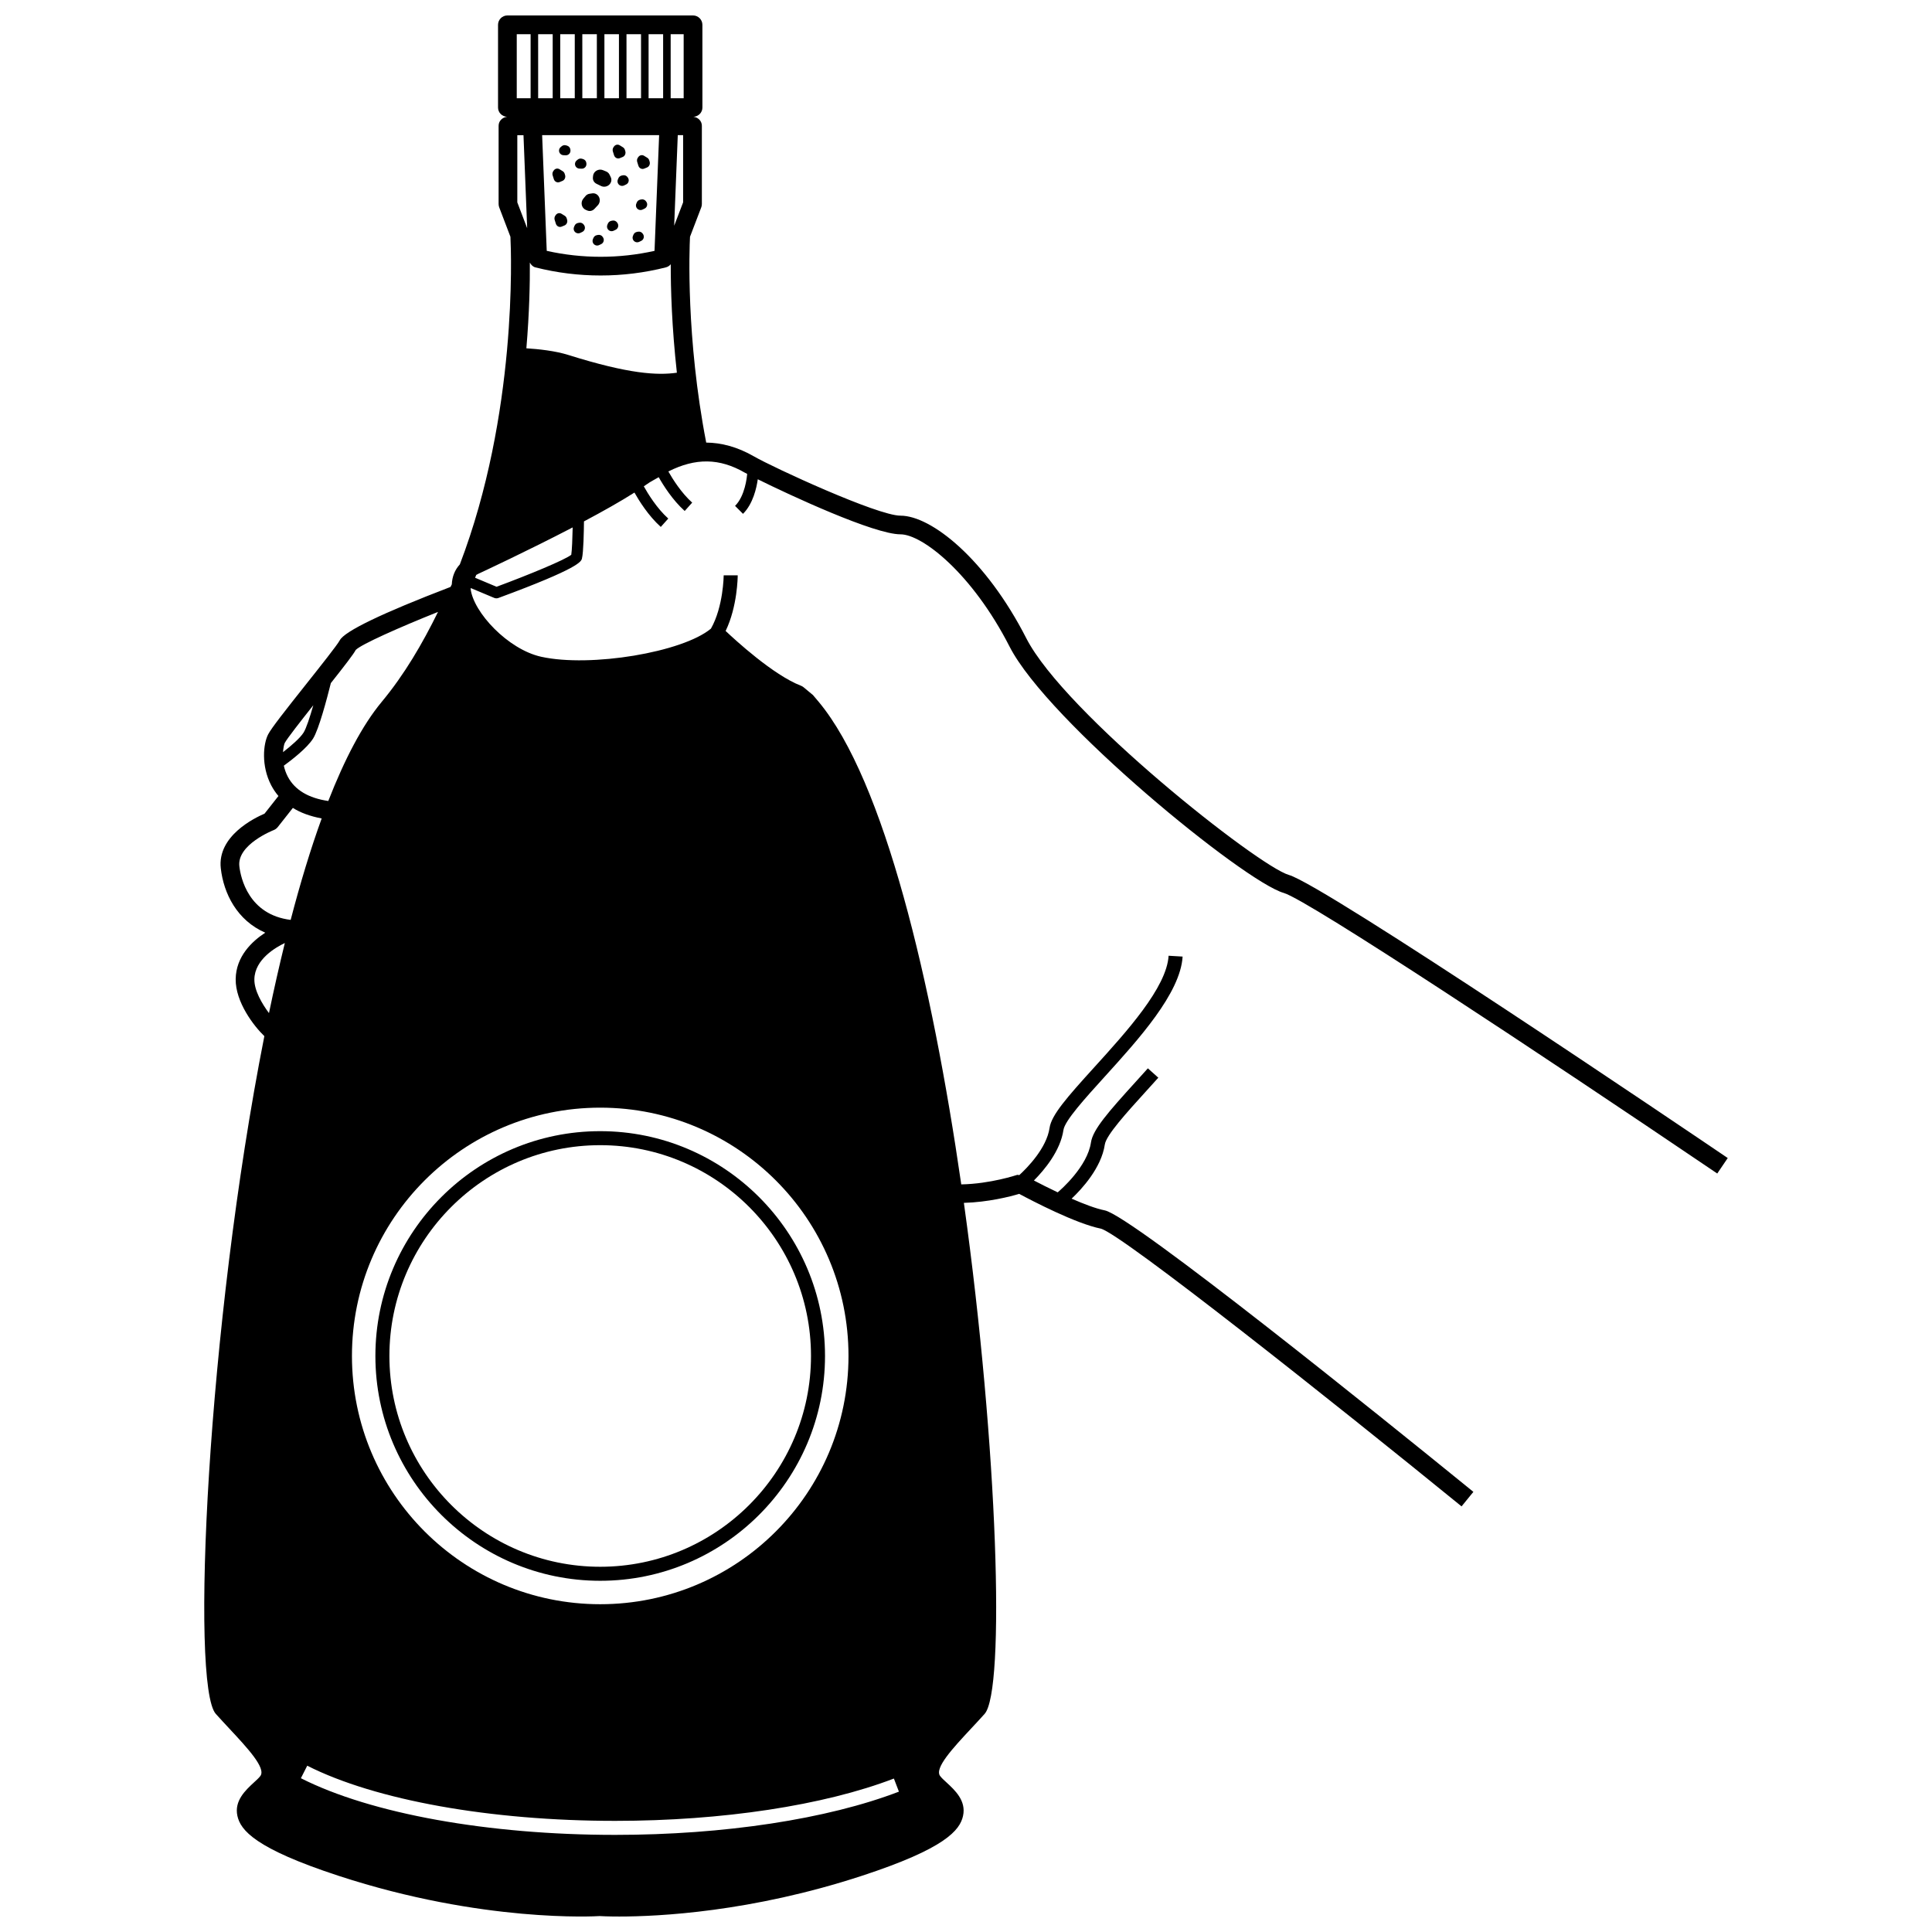 <?xml version="1.0" encoding="UTF-8"?>
<!-- Uploaded to: SVG Repo, www.svgrepo.com, Generator: SVG Repo Mixer Tools -->
<svg width="800px" height="800px" version="1.1" viewBox="144 144 512 512" xmlns="http://www.w3.org/2000/svg">
 <defs>
  <clipPath id="a">
   <path d="m198 148.09h404v503.81h-404z"/>
  </clipPath>
 </defs>
 <g clip-path="url(#a)">
  <path d="m415.97 313.13c-10.777-21.09-25.215-32.473-33.328-32.473-6.109 0-33.773-12.785-38.77-15.672-4.535-2.617-8.793-3.66-12.719-3.695-5.379-27.77-4.457-51.344-4.293-54.543l2.977-7.785c0.102-0.277 0.164-0.582 0.164-0.883v-20.746c0-1.277-1.008-2.25-2.246-2.383 1.32-0.055 2.391-1.109 2.391-2.445l-0.004-21.93c0-1.367-1.113-2.481-2.481-2.481h-49.195c-1.367 0-2.481 1.113-2.481 2.481v21.93c0 1.332 1.074 2.394 2.394 2.445-1.238 0.137-2.242 1.105-2.242 2.383v20.746c0 0.301 0.059 0.598 0.164 0.883l2.969 7.785c0.219 4.387 1.82 47-13.41 86.832-1.301 1.402-2.039 3.219-2.129 5.293-0.098 0.23-0.238 0.441-0.336 0.672-18.207 6.981-28.086 11.746-29.359 14.152-0.609 1.172-5.176 6.918-8.848 11.547-5.703 7.184-9.234 11.672-10.117 13.355-1.305 2.496-1.91 8.352 0.824 13.555 0.473 0.898 1.09 1.852 1.895 2.797l-3.684 4.676c-2.734 1.168-12.555 5.969-11.594 14.48 0.754 6.691 4.309 13.812 11.781 17.066-3.481 2.269-7.754 6.254-7.836 12.301-0.078 6.094 4.836 12.477 7.598 15.113-15.176 76.84-19.609 172.13-12.859 179.62 1.211 1.348 2.426 2.648 3.594 3.906 4.789 5.137 9.742 10.445 8.215 12.531-0.406 0.551-1.039 1.113-1.707 1.723-2.219 2.051-5.258 4.852-4.387 8.855 0.828 3.793 4.664 8.648 26.887 15.914 38.074 12.453 68.16 10.711 69.109 10.645 0.289 0.02 2.109 0.121 5.207 0.121 10.344 0 34.918-1.18 64.215-10.766 22.223-7.266 26.062-12.121 26.887-15.914 0.879-4.004-2.16-6.805-4.379-8.848-0.664-0.617-1.301-1.172-1.707-1.73-1.531-2.082 3.41-7.387 8.188-12.52 1.18-1.258 2.394-2.566 3.609-3.918 5.492-6.09 3.578-70.32-5.488-135.43 6.449-0.18 12.336-1.68 14.656-2.387 3.406 1.828 15.035 7.898 21.664 9.223 5.715 1.598 61.656 45.984 95.57 73.598l3.133-3.848c-0.734-0.598-1.723-1.402-2.731-2.219-19.559-15.887-87.715-70.93-94.965-72.379-2.367-0.473-5.574-1.703-8.777-3.102 2.633-2.484 7.883-8.129 8.801-14.355 0.363-2.473 5.734-8.391 10.922-14.105l3.254-3.598-2.769-2.481-3.234 3.582c-7.227 7.961-11.348 12.637-11.848 16.059-0.938 6.375-7.957 12.504-8.812 13.223-2.453-1.164-4.707-2.305-6.305-3.141 2.785-2.805 7.012-7.848 7.828-13.391 0.363-2.473 5.727-8.383 10.91-14.098 8.953-9.863 20.094-22.145 20.668-31.852l-3.715-0.219c-0.488 8.402-11.148 20.141-19.707 29.57-7.223 7.961-11.336 12.637-11.836 16.051-0.789 5.371-5.898 10.562-8.02 12.508-0.199 0.016-0.395-0.113-0.582-0.051-0.078 0.027-7.102 2.375-14.801 2.516-7.769-53.672-20.383-106.97-37.754-127.85l-1.543-1.828-2.492-2.07c-0.211-0.176-0.449-0.309-0.695-0.406-7.344-2.816-17.586-12.266-19.961-14.512 3.141-6.496 3.203-14.371 3.203-14.742h-3.715c0 0.086-0.078 8.301-3.379 14.125-7.551 6.289-31.93 10.328-44.965 7.461-8.824-1.941-18.012-11.789-18.73-18.043 0.023-0.055 0.043-0.105 0.066-0.16l6.199 2.602c0.18 0.074 0.383 0.113 0.574 0.113 0.176 0 0.352-0.031 0.516-0.09 21.527-7.941 21.957-9.66 22.156-10.48 0.41-1.609 0.508-7.301 0.535-9.82 4.977-2.644 9.699-5.297 13.375-7.641 1.184 2.106 3.68 6.144 6.981 9.105l1.984-2.215c-3.047-2.731-5.438-6.664-6.484-8.543 0.234-0.164 0.508-0.34 0.727-0.5 1.125-0.816 2.144-1.266 3.223-1.918 1.211 2.141 3.652 6.043 6.887 8.953l1.984-2.215c-2.926-2.629-5.207-6.305-6.316-8.258 7.199-3.621 13.539-3.57 20.273 0.324 0.094 0.055 0.457 0.234 0.613 0.32-0.07 0.871-0.559 5.836-3.207 8.48l2.106 2.106c2.672-2.668 3.59-6.883 3.914-9.16 8.629 4.269 30.836 14.59 37.824 14.59 5.746 0 18.992 10.344 28.91 29.766 10.125 19.809 62.184 62.281 72.66 65.273 6.457 1.844 70.082 44.023 112.68 72.867 0.723 0.488 1.484 1.004 2.195 1.484l2.781-4.102c-10.91-7.398-106.86-72.32-116.3-75.02-8.012-2.277-59.414-42.809-69.605-62.75zm-208.54 60.418c-0.648-5.727 8.977-9.516 9.074-9.551 0.422-0.164 0.797-0.434 1.082-0.785l4.027-5.106c1.949 1.23 4.492 2.195 7.637 2.793-2.949 8.125-5.688 17.172-8.219 26.883-11.133-1.371-13.25-11.121-13.602-14.234zm16.309 241.7 1.68-3.316c18.074 9.152 48.582 14.617 81.617 14.617 28.371 0 55.293-4.09 73.855-11.215l1.332 3.473c-18.969 7.281-46.371 11.457-75.188 11.457-33.594 0.004-64.73-5.609-83.297-15.016zm79.328-46.113c-36.336 0-65.797-29.457-65.797-65.797 0-36.336 29.457-65.797 65.797-65.797 36.336 0 65.793 29.457 65.793 65.797 0.004 36.34-29.453 65.797-65.793 65.797zm-57.918-239.12c-5.137 6.176-9.848 15.242-14.152 26.258-5.231-0.77-8.863-2.906-10.719-6.43-0.516-0.984-0.848-1.977-1.059-2.926 1.996-1.453 6.156-4.652 7.754-7.191 1.523-2.43 3.668-10.527 4.707-14.695 3.707-4.688 6.07-7.75 6.586-8.777 1.379-1.461 11.559-5.992 21.812-10.086-4.125 8.387-8.859 16.547-14.93 23.848zm-20.691 8.121c-0.945 1.504-3.391 3.582-5.457 5.195 0.09-1.164 0.289-2.113 0.461-2.438 0.605-1.156 4.121-5.644 7.57-10-0.914 3.18-1.879 6.137-2.574 7.242zm-4.973 55.777c-1.477 6.008-2.879 12.199-4.203 18.57-1.891-2.535-3.91-6.008-3.871-8.945 0.07-5.336 5.809-8.559 8.074-9.625zm105.55-196.29-2.371 6.199 0.953-24.008h1.418zm-34.566-44.562v16.973h-3.852l-0.004-16.973zm28.207 26.758-1.219 30.66c-9.375 2.098-19.168 2.098-28.566 0l-1.219-30.66zm-2.793-9.789v-16.969h3.852v16.973zm-2 0h-3.852l-0.004-16.969h3.852zm-5.856 0h-3.852v-16.969h3.852zm-5.852 0h-3.852l-0.004-16.969h3.852zm-5.856 0h-3.852v-16.969h3.852zm28.859 0h-3.445v-16.969h3.445zm-44.234-16.969h3.672v16.973h-3.672zm0.148 26.758h1.637l0.977 24.66-2.613-6.848zm3.32 33.762c0.32 0.598 0.789 1.102 1.477 1.277 5.656 1.434 11.469 2.148 17.285 2.148 5.812 0 11.625-0.715 17.281-2.148 0.527-0.133 0.977-0.43 1.301-0.832-0.016 6.543 0.285 16.645 1.625 28.746-5.184 0.742-12.723 0.34-28.703-4.684-3.535-1.117-7.969-1.582-11.184-1.785 0.801-9.473 0.961-17.367 0.918-22.723zm10.98 77.438c-1.613 1.32-11.07 5.238-19.801 8.48l-5.688-2.391c0.102-0.25 0.207-0.5 0.305-0.75 0.188-0.113 0.375-0.211 0.555-0.297 0.828-0.383 13.039-6.066 25-12.293-0.059 2.848-0.18 6.051-0.371 7.25z"/>
 </g>
 <path d="m303.06 443.77c-32.848 0-59.578 26.727-59.578 59.578 0 32.848 26.727 59.578 59.578 59.578 32.848 0 59.578-26.727 59.578-59.578 0-32.848-26.73-59.578-59.578-59.578zm0 115.44c-30.805 0-55.863-25.059-55.863-55.863s25.059-55.863 55.863-55.863 55.863 25.059 55.863 55.863-25.059 55.863-55.863 55.863z"/>
 <path d="m292.3 192.25 0.758-0.312c0.574-0.234 0.879-0.902 0.695-1.527l-0.102-0.34c-0.086-0.297-0.273-0.547-0.527-0.703l-0.855-0.527c-0.504-0.312-1.152-0.176-1.508 0.316l-0.121 0.168c-0.238 0.328-0.305 0.758-0.184 1.148l0.316 1.008c0.215 0.672 0.906 1.02 1.527 0.77z"/>
 <path d="m303.73 206.79c-0.27-0.418-0.773-0.633-1.262-0.531l-0.312 0.062c-0.398 0.082-0.73 0.352-0.887 0.727l-0.141 0.332c-0.125 0.305-0.125 0.645 0.004 0.949 0.273 0.637 1.023 0.918 1.648 0.621l0.539-0.258c0.66-0.316 0.895-1.145 0.496-1.762z"/>
 <path d="m303.28 193.29c0.695 0.344 1.559 0.215 2.144-0.316s0.762-1.348 0.434-2.023l-0.324-0.672c-0.18-0.375-0.5-0.676-0.902-0.84l-0.84-0.344c-1.152-0.477-2.496 0.293-2.621 1.5l-0.043 0.426c-0.074 0.699 0.297 1.359 0.945 1.68z"/>
 <path d="m308.26 185.91 0.758-0.309c0.574-0.234 0.879-0.902 0.695-1.527l-0.102-0.34c-0.086-0.297-0.273-0.547-0.527-0.703l-0.855-0.527c-0.504-0.312-1.152-0.176-1.508 0.316l-0.121 0.168c-0.238 0.328-0.305 0.758-0.184 1.148l0.316 1.008c0.215 0.672 0.906 1.02 1.527 0.766z"/>
 <path d="m314.28 199.54 0.539-0.258c0.664-0.316 0.895-1.145 0.496-1.762l-0.09-0.137c-0.27-0.418-0.773-0.629-1.262-0.531l-0.312 0.062c-0.398 0.078-0.73 0.352-0.887 0.727l-0.137 0.332c-0.129 0.305-0.125 0.645 0.004 0.949 0.273 0.637 1.023 0.918 1.648 0.617z"/>
 <path d="m308.76 190.52c-0.398 0.078-0.73 0.352-0.887 0.727l-0.137 0.332c-0.129 0.305-0.125 0.645 0.004 0.949 0.273 0.637 1.023 0.918 1.648 0.617l0.539-0.258c0.664-0.316 0.895-1.145 0.496-1.762l-0.09-0.137c-0.273-0.422-0.773-0.633-1.262-0.531z"/>
 <path d="m293.32 185.13 0.598 0.023c0.734 0.027 1.324-0.594 1.258-1.324l-0.016-0.164c-0.043-0.5-0.387-0.918-0.867-1.059l-0.305-0.09c-0.391-0.113-0.809-0.031-1.121 0.23l-0.277 0.23c-0.254 0.211-0.41 0.512-0.438 0.84-0.055 0.688 0.477 1.285 1.168 1.312z"/>
 <path d="m293.66 201.18-0.855-0.527c-0.508-0.312-1.152-0.176-1.508 0.316l-0.121 0.168c-0.234 0.328-0.305 0.758-0.18 1.148l0.316 1.008c0.211 0.668 0.902 1.02 1.523 0.766l0.758-0.309c0.574-0.234 0.879-0.902 0.691-1.527l-0.098-0.34c-0.086-0.297-0.277-0.547-0.527-0.703z"/>
 <path d="m297.78 205.72 0.539-0.258c0.66-0.316 0.895-1.145 0.496-1.762l-0.09-0.137c-0.27-0.418-0.773-0.633-1.262-0.531l-0.312 0.062c-0.398 0.078-0.73 0.352-0.887 0.727l-0.141 0.332c-0.125 0.305-0.125 0.645 0.004 0.949 0.281 0.633 1.027 0.914 1.652 0.617z"/>
 <path d="m298.57 196.67c-0.793 0.965-0.453 2.469 0.664 2.945l0.395 0.168c0.648 0.273 1.391 0.113 1.883-0.41l0.922-0.98c0.531-0.566 0.664-1.43 0.328-2.144-0.336-0.715-1.066-1.121-1.809-1.008l-0.738 0.113c-0.414 0.062-0.793 0.281-1.066 0.617z"/>
 <path d="m314.71 188.69 0.758-0.309c0.574-0.234 0.879-0.902 0.695-1.527l-0.102-0.34c-0.086-0.297-0.273-0.547-0.527-0.703l-0.855-0.527c-0.504-0.312-1.152-0.176-1.508 0.316l-0.121 0.168c-0.238 0.328-0.305 0.758-0.184 1.148l0.316 1.008c0.215 0.672 0.906 1.02 1.527 0.766z"/>
 <path d="m313.39 208.09 0.539-0.258c0.664-0.316 0.895-1.145 0.496-1.762l-0.09-0.137c-0.27-0.418-0.773-0.629-1.262-0.531l-0.312 0.062c-0.398 0.078-0.73 0.352-0.887 0.727l-0.137 0.332c-0.129 0.305-0.125 0.645 0.004 0.949 0.273 0.637 1.02 0.918 1.648 0.617z"/>
 <path d="m304.96 203.58c-0.129 0.305-0.125 0.645 0.004 0.949 0.273 0.637 1.023 0.918 1.648 0.621l0.539-0.258c0.66-0.316 0.895-1.145 0.496-1.762l-0.09-0.137c-0.273-0.418-0.773-0.633-1.262-0.531l-0.312 0.062c-0.398 0.082-0.73 0.352-0.887 0.727z"/>
 <path d="m297.55 188.68 0.598 0.023c0.734 0.027 1.324-0.594 1.258-1.324l-0.016-0.164c-0.043-0.5-0.387-0.918-0.867-1.059l-0.305-0.09c-0.391-0.113-0.809-0.031-1.121 0.23l-0.277 0.23c-0.254 0.211-0.41 0.512-0.438 0.84-0.055 0.688 0.477 1.285 1.168 1.312z"/>
</svg>